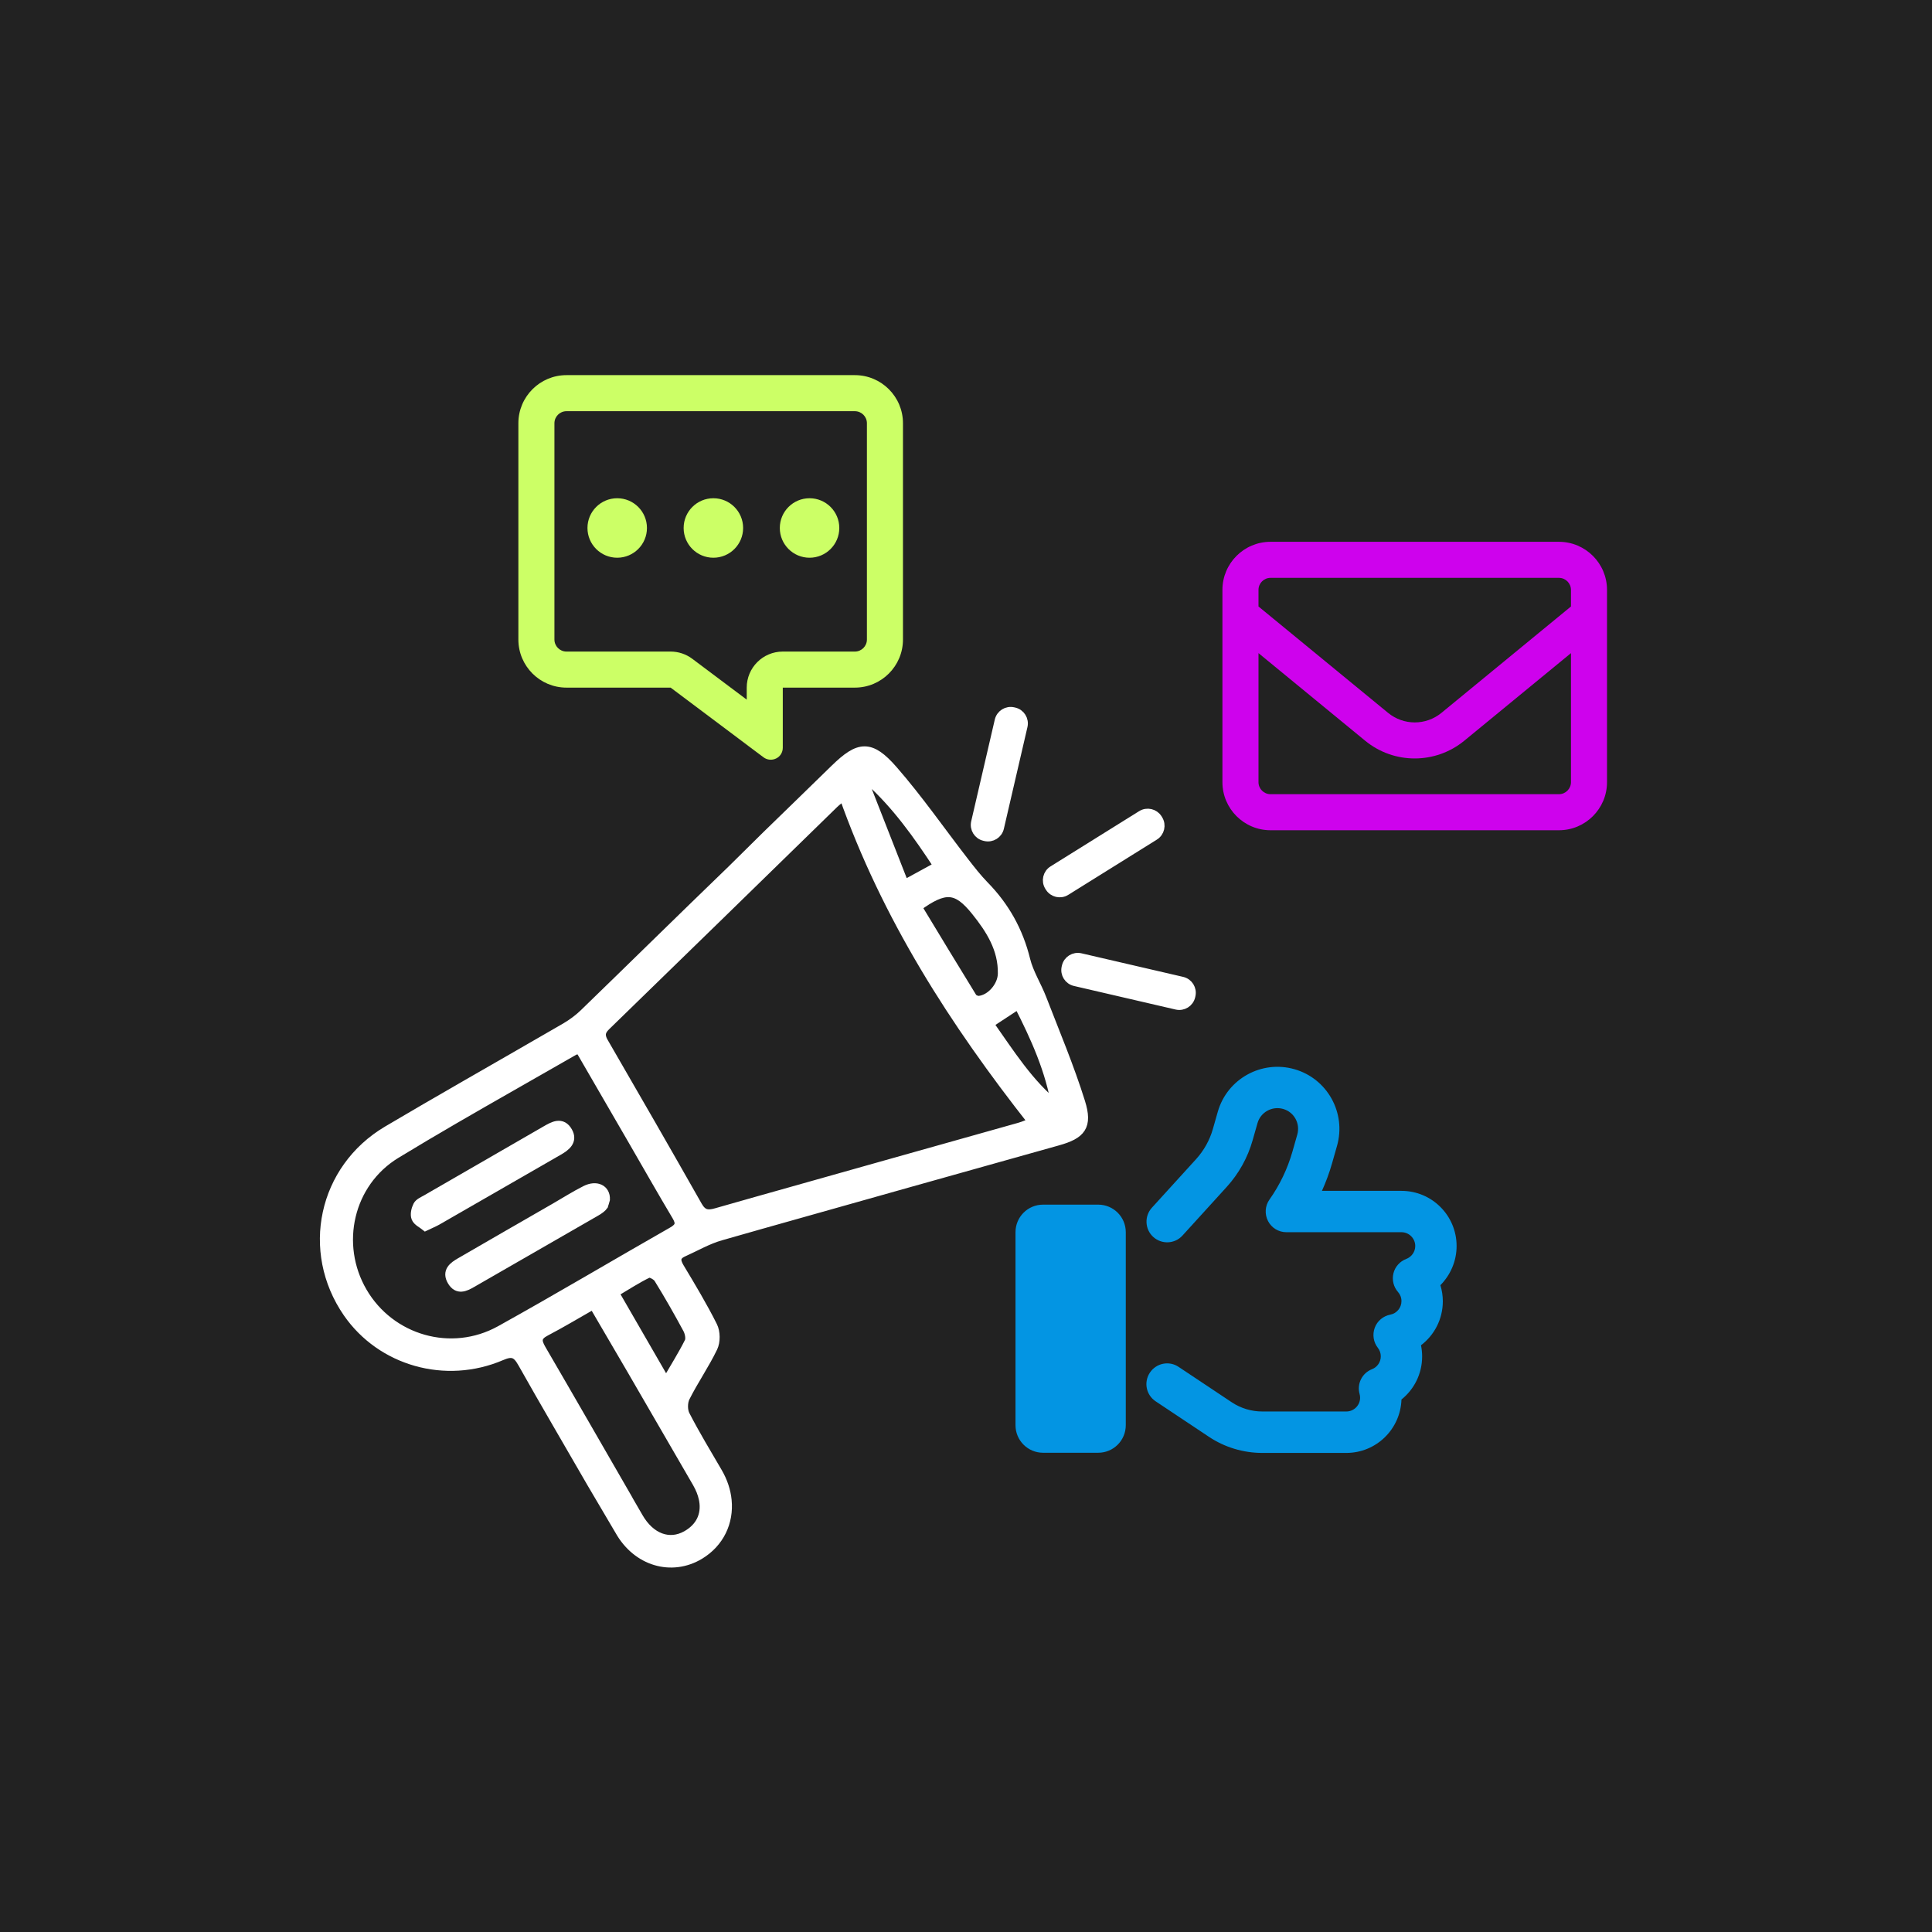 <svg width="360" height="360" viewBox="0 0 360 360" fill="none" xmlns="http://www.w3.org/2000/svg">
<rect x="0" y="0" width="360" height="360" fill="#333333" stroke="none"/>
<g clip-path="url(#clip0_77_344)">
<path d="M360 0H0V360H360V0Z" fill="#222222"/>
<path d="M97.961 249.428L116.24 235.719L123.952 233.148L129.093 244.287L129.95 255.997L127.609 260.327L131.949 277.132L130.348 289.623L118.811 287.7L97.961 249.428Z" fill="#222222"/>
<path d="M70.851 247.979L84.588 252.974L119.867 234.866L154.21 221.441L194.484 210.826L201.256 205.408L194.055 186.11L179.674 160.705L166.339 143.546L152.961 148.697L127.36 173.049L106.921 195.697L77.407 209.265L65.543 223.002L63.982 235.803L70.851 247.979Z" fill="#222222"/>
<path d="M201.256 205.408C199.211 198.865 196.528 192.511 194.055 186.11C193.114 183.665 191.64 181.383 191.021 178.881C189.709 173.517 187.16 168.97 183.317 165.051C182.005 163.701 180.835 162.198 179.674 160.705C175.232 154.979 171.095 148.996 166.339 143.546C162.154 138.762 160.09 139.009 155.639 143.346C151.577 147.322 147.488 151.279 142.884 155.759L136.416 162.151C127.209 171.034 118.088 180.013 108.9 188.916C107.872 189.914 106.674 190.789 105.437 191.522C98.951 195.288 92.435 199.007 85.93 202.755C85.91 202.764 85.891 202.774 85.872 202.793C81.317 205.418 76.76 208.053 72.233 210.735C60.23 217.84 56.967 233.125 64.852 244.558C71.073 253.565 83.038 257.008 93.406 252.547C95.479 251.653 96.364 252.053 97.41 253.907C101.633 261.412 106.008 268.84 110.307 276.307L115.291 284.762L115.501 285.114C118.725 290.916 125.164 292.762 130.348 289.623C134.01 287.397 135.779 283.592 135.379 279.56C135.208 277.838 134.638 276.069 133.639 274.366C131.584 270.838 129.463 267.347 127.599 263.723C127.124 262.81 127.143 261.25 127.609 260.327C129.197 257.17 131.232 254.24 132.764 251.063C133.287 249.989 133.268 248.219 132.726 247.145C130.862 243.426 128.712 239.84 126.562 236.264C125.725 234.875 125.773 233.914 127.304 233.229C129.616 232.193 131.841 230.89 134.248 230.205C136.797 229.472 139.346 228.75 141.895 228.027C160.271 222.824 178.666 217.678 197.052 212.514C201.417 211.296 202.635 209.831 201.256 205.408ZM181.89 169.712C184.63 173.117 186.979 176.798 186.884 181.449C186.836 183.827 184.687 186.3 182.433 186.519C182.005 186.557 181.32 186.262 181.101 185.91C177.648 180.308 174.243 174.677 170.791 168.97C176.05 165.109 178.324 165.27 181.89 169.712ZM162.046 145.341C167.13 149.935 171.077 155.469 174.966 161.418C172.874 162.55 171.019 163.568 168.46 164.975C165.864 158.336 163.457 152.183 161.041 146.038L162.046 145.341ZM129.986 276.288C130.567 277.305 130.957 278.295 131.156 279.246C131.185 279.36 131.204 279.474 131.223 279.588C131.689 282.337 130.557 284.705 127.961 286.161C124.708 287.987 121.131 286.674 118.887 282.775C118.297 281.747 117.707 280.73 117.108 279.702C117.041 279.588 116.975 279.474 116.918 279.35C111.544 270.048 106.198 260.717 100.786 251.434C99.845 249.827 99.921 248.904 101.642 248.01C104.6 246.46 107.463 244.738 110.602 242.95C113.018 247.069 115.301 250.959 117.565 254.858C121.712 262.002 125.849 269.145 129.986 276.288ZM128.198 247.601C128.569 248.305 128.807 249.446 128.493 250.084C127.295 252.49 125.84 254.782 124.108 257.769C120.665 251.815 117.603 246.507 114.34 240.848C116.575 239.526 118.582 238.204 120.741 237.158C121.169 236.948 122.425 237.595 122.777 238.175C124.679 241.248 126.477 244.405 128.198 247.601ZM125.354 229.549C114.645 235.655 104.049 241.961 93.263 247.953C84.094 253.042 72.68 249.722 67.468 240.763C62.294 231.888 64.881 220.341 73.736 214.939C80.888 210.583 88.165 206.407 95.441 202.26C96.211 201.823 96.982 201.376 97.752 200.938C100.121 199.587 102.498 198.237 104.857 196.877C105.542 196.487 106.227 196.097 106.921 195.697C107.14 195.564 107.425 195.555 108.091 195.393C108.167 195.526 108.243 195.669 108.329 195.802C111.658 201.566 114.939 207.216 118.221 212.875C120.856 217.431 123.452 222.006 126.144 226.524C126.99 227.932 126.8 228.721 125.354 229.549ZM189.975 210.136C173.92 214.663 157.855 219.162 141.79 223.708C141.001 223.937 140.202 224.165 139.403 224.384C137.434 224.945 135.465 225.506 133.487 226.067C131.832 226.543 130.843 226.362 129.929 224.774C124.165 214.597 118.325 204.467 112.466 194.347C112.219 193.938 112.057 193.567 111.991 193.224C111.848 192.568 112.019 191.997 112.609 191.341C112.685 191.255 112.771 191.17 112.866 191.075C127.057 177.302 141.191 163.482 155.344 149.681C155.858 149.186 156.438 148.768 157.237 148.112C165.236 170.815 177.819 190.38 192.6 209.156C191.706 209.489 190.86 209.888 189.975 210.136ZM184.145 190.723C186.075 189.458 187.768 188.345 189.794 187.013C193.038 193.338 195.768 199.435 196.899 206.236C191.621 201.984 188.139 196.382 184.145 190.723Z" fill="white" stroke="white" stroke-width="1.902" stroke-miterlimit="10"/>
<path d="M112.375 224.579C112.135 224.912 111.786 225.226 110.923 225.721C103.227 230.137 95.54 234.571 87.85 238.998C86.607 239.714 85.312 240.329 84.323 238.706C83.238 236.925 84.549 236.024 85.837 235.275C91.707 231.86 97.6 228.485 103.485 225.095C105.368 224.011 107.205 222.837 109.143 221.862C111.137 220.858 112.779 221.682 112.701 223.488C112.265 225.041 112.578 223.805 112.375 224.579Z" fill="white" stroke="white" stroke-width="1.902" stroke-miterlimit="10"/>
<path d="M79.291 228.37C78.723 227.907 77.853 227.527 77.603 226.9C77.358 226.289 77.584 225.341 77.912 224.699C78.165 224.206 78.874 223.919 79.417 223.605C86.858 219.304 94.307 215.017 101.749 210.719C103.135 209.919 104.666 209.031 105.73 210.906C106.673 212.568 105.386 213.556 104.049 214.326C96.522 218.659 88.998 222.996 81.466 227.32C80.844 227.678 80.172 227.948 79.291 228.37Z" fill="white" stroke="white" stroke-width="1.902" stroke-miterlimit="10"/>
<path d="M215.839 152.701L215.747 152.553C215.1 151.516 213.735 151.199 212.697 151.846L196.189 162.139C195.152 162.786 194.835 164.151 195.482 165.189L195.574 165.336C196.221 166.373 197.586 166.69 198.623 166.043L215.131 155.75C216.169 155.103 216.485 153.738 215.839 152.701Z" fill="white" stroke="white" stroke-width="1.645" stroke-miterlimit="10"/>
<path d="M221.901 185.656L221.94 185.487C222.216 184.296 221.475 183.107 220.284 182.83L201.332 178.436C200.142 178.16 198.952 178.901 198.676 180.092L198.637 180.261C198.361 181.452 199.102 182.641 200.293 182.917L219.244 187.312C220.435 187.588 221.625 186.847 221.901 185.656Z" fill="white" stroke="white" stroke-width="1.645" stroke-miterlimit="10"/>
<path d="M188.992 132.645L188.823 132.606C187.632 132.33 186.443 133.071 186.167 134.262L181.772 153.213C181.496 154.404 182.237 155.593 183.428 155.869L183.598 155.909C184.788 156.185 185.978 155.443 186.254 154.252L190.648 135.301C190.925 134.11 190.183 132.921 188.992 132.645Z" fill="white" stroke="white" stroke-width="1.645" stroke-miterlimit="10"/>
<path d="M227.781 109.915C227.781 104.974 231.799 100.957 236.739 100.957H290.486C295.428 100.957 299.444 104.974 299.444 109.915V145.746C299.444 150.687 295.428 154.704 290.486 154.704H236.739C231.799 154.704 227.781 150.687 227.781 145.746V109.915ZM236.739 107.676C235.507 107.676 234.501 108.683 234.501 109.915V113.008L258.644 132.828C261.541 135.207 265.699 135.207 268.596 132.828L292.727 113.008V109.915C292.727 108.683 291.718 107.676 290.486 107.676H236.739ZM234.501 121.7V145.746C234.501 146.978 235.507 147.986 236.739 147.986H290.486C291.718 147.986 292.727 146.978 292.727 145.746V121.7L272.851 138.02C267.477 142.429 259.736 142.429 254.375 138.02L234.501 121.7Z" fill="#CE02ED"/>
<path d="M204.634 224.467C207.476 224.467 209.772 226.762 209.772 229.603V265.563C209.772 268.404 207.476 270.7 204.634 270.7H194.36C191.519 270.7 189.224 268.404 189.224 265.563V229.603C189.224 226.762 191.519 224.467 194.36 224.467H204.634ZM249.134 213.519L248.219 216.73C247.721 218.495 247.079 220.229 246.325 221.899H261.142C266.824 221.899 271.416 226.506 271.416 232.173C271.416 235.014 270.259 237.582 268.398 239.476C268.687 240.424 268.848 241.435 268.848 242.478C268.848 245.817 267.258 248.787 264.786 250.666C264.914 251.34 264.995 252.031 264.995 252.752C264.995 256.012 263.485 258.901 261.142 260.779C260.965 266.301 256.438 270.732 250.868 270.732H235.216C231.668 270.732 228.2 269.689 225.246 267.714L215.342 261.117C213.56 259.929 213.078 257.553 214.266 255.77C215.454 253.989 217.846 253.507 219.612 254.695L229.517 261.293C231.202 262.417 233.193 263.011 235.216 263.011H250.868C252.281 263.011 253.436 261.855 253.436 260.442C253.436 260.202 253.404 259.96 253.339 259.752C252.81 257.841 253.806 255.851 255.651 255.128C256.615 254.76 257.289 253.812 257.289 252.737C257.289 252.126 257.08 251.581 256.743 251.147C255.909 250.087 255.7 248.675 256.165 247.407C256.63 246.139 257.738 245.224 259.055 244.967C260.243 244.742 261.142 243.699 261.142 242.447C261.142 241.788 260.901 241.195 260.499 240.745C259.665 239.798 259.344 238.497 259.648 237.261C259.954 236.026 260.853 235.03 262.041 234.58C263.02 234.212 263.71 233.264 263.71 232.173C263.71 230.76 262.555 229.603 261.142 229.603H239.695C238.249 229.603 236.933 228.801 236.275 227.517C235.617 226.233 235.714 224.692 236.548 223.52C238.458 220.823 239.904 217.805 240.819 214.61L241.733 211.4C242.311 209.345 241.139 207.21 239.084 206.632C237.03 206.054 234.894 207.242 234.317 209.28L233.402 212.491C232.487 215.718 230.833 218.688 228.57 221.176L220.335 230.23C218.906 231.803 216.466 231.915 214.892 230.487C213.319 229.058 213.207 226.618 214.635 225.045L222.871 215.991C224.331 214.385 225.407 212.459 226.001 210.373L226.916 207.162C228.666 201.029 235.071 197.482 241.204 199.231C247.336 200.981 250.884 207.386 249.134 213.519Z" fill="#0395E3"/>
<path d="M124.963 128.128H105.55C100.608 128.128 96.592 124.111 96.592 119.171V78.86C96.592 73.92 100.608 69.902 105.55 69.902H159.297C164.238 69.902 168.255 73.92 168.255 78.86V119.171C168.255 124.111 164.238 128.128 159.297 128.128H145.86V139.326C145.86 140.179 145.398 140.949 144.628 141.327C143.858 141.705 142.949 141.621 142.277 141.117L139.884 139.326L139.17 138.793L139.142 138.766L124.963 128.128ZM159.297 121.41C160.529 121.41 161.536 120.402 161.536 119.171V78.86C161.536 77.629 160.529 76.621 159.297 76.621H105.55C104.318 76.621 103.31 77.629 103.31 78.86V119.171C103.31 120.402 104.318 121.41 105.55 121.41H124.963C126.419 121.41 127.833 121.886 128.994 122.754L139.142 130.368V128.128C139.142 124.419 142.151 121.41 145.86 121.41H159.297Z" fill="#CCFF66"/>
<path d="M115.008 103.924C118.068 103.924 120.55 101.443 120.55 98.382C120.55 95.322 118.068 92.84 115.008 92.84C111.947 92.84 109.466 95.322 109.466 98.382C109.466 101.443 111.947 103.924 115.008 103.924Z" fill="#CCFF66"/>
<path d="M150.848 103.924C153.909 103.924 156.39 101.443 156.39 98.382C156.39 95.322 153.909 92.84 150.848 92.84C147.787 92.84 145.306 95.322 145.306 98.382C145.306 101.443 147.787 103.924 150.848 103.924Z" fill="#CCFF66"/>
<path d="M132.928 103.924C135.989 103.924 138.47 101.443 138.47 98.382C138.47 95.322 135.989 92.84 132.928 92.84C129.867 92.84 127.386 95.322 127.386 98.382C127.386 101.443 129.867 103.924 132.928 103.924Z" fill="#CCFF66"/>
</g>
<defs>
<clipPath id="clip0_77_344">
<rect width="360" height="360" fill="white"/>
</clipPath>
</defs>
</svg>
